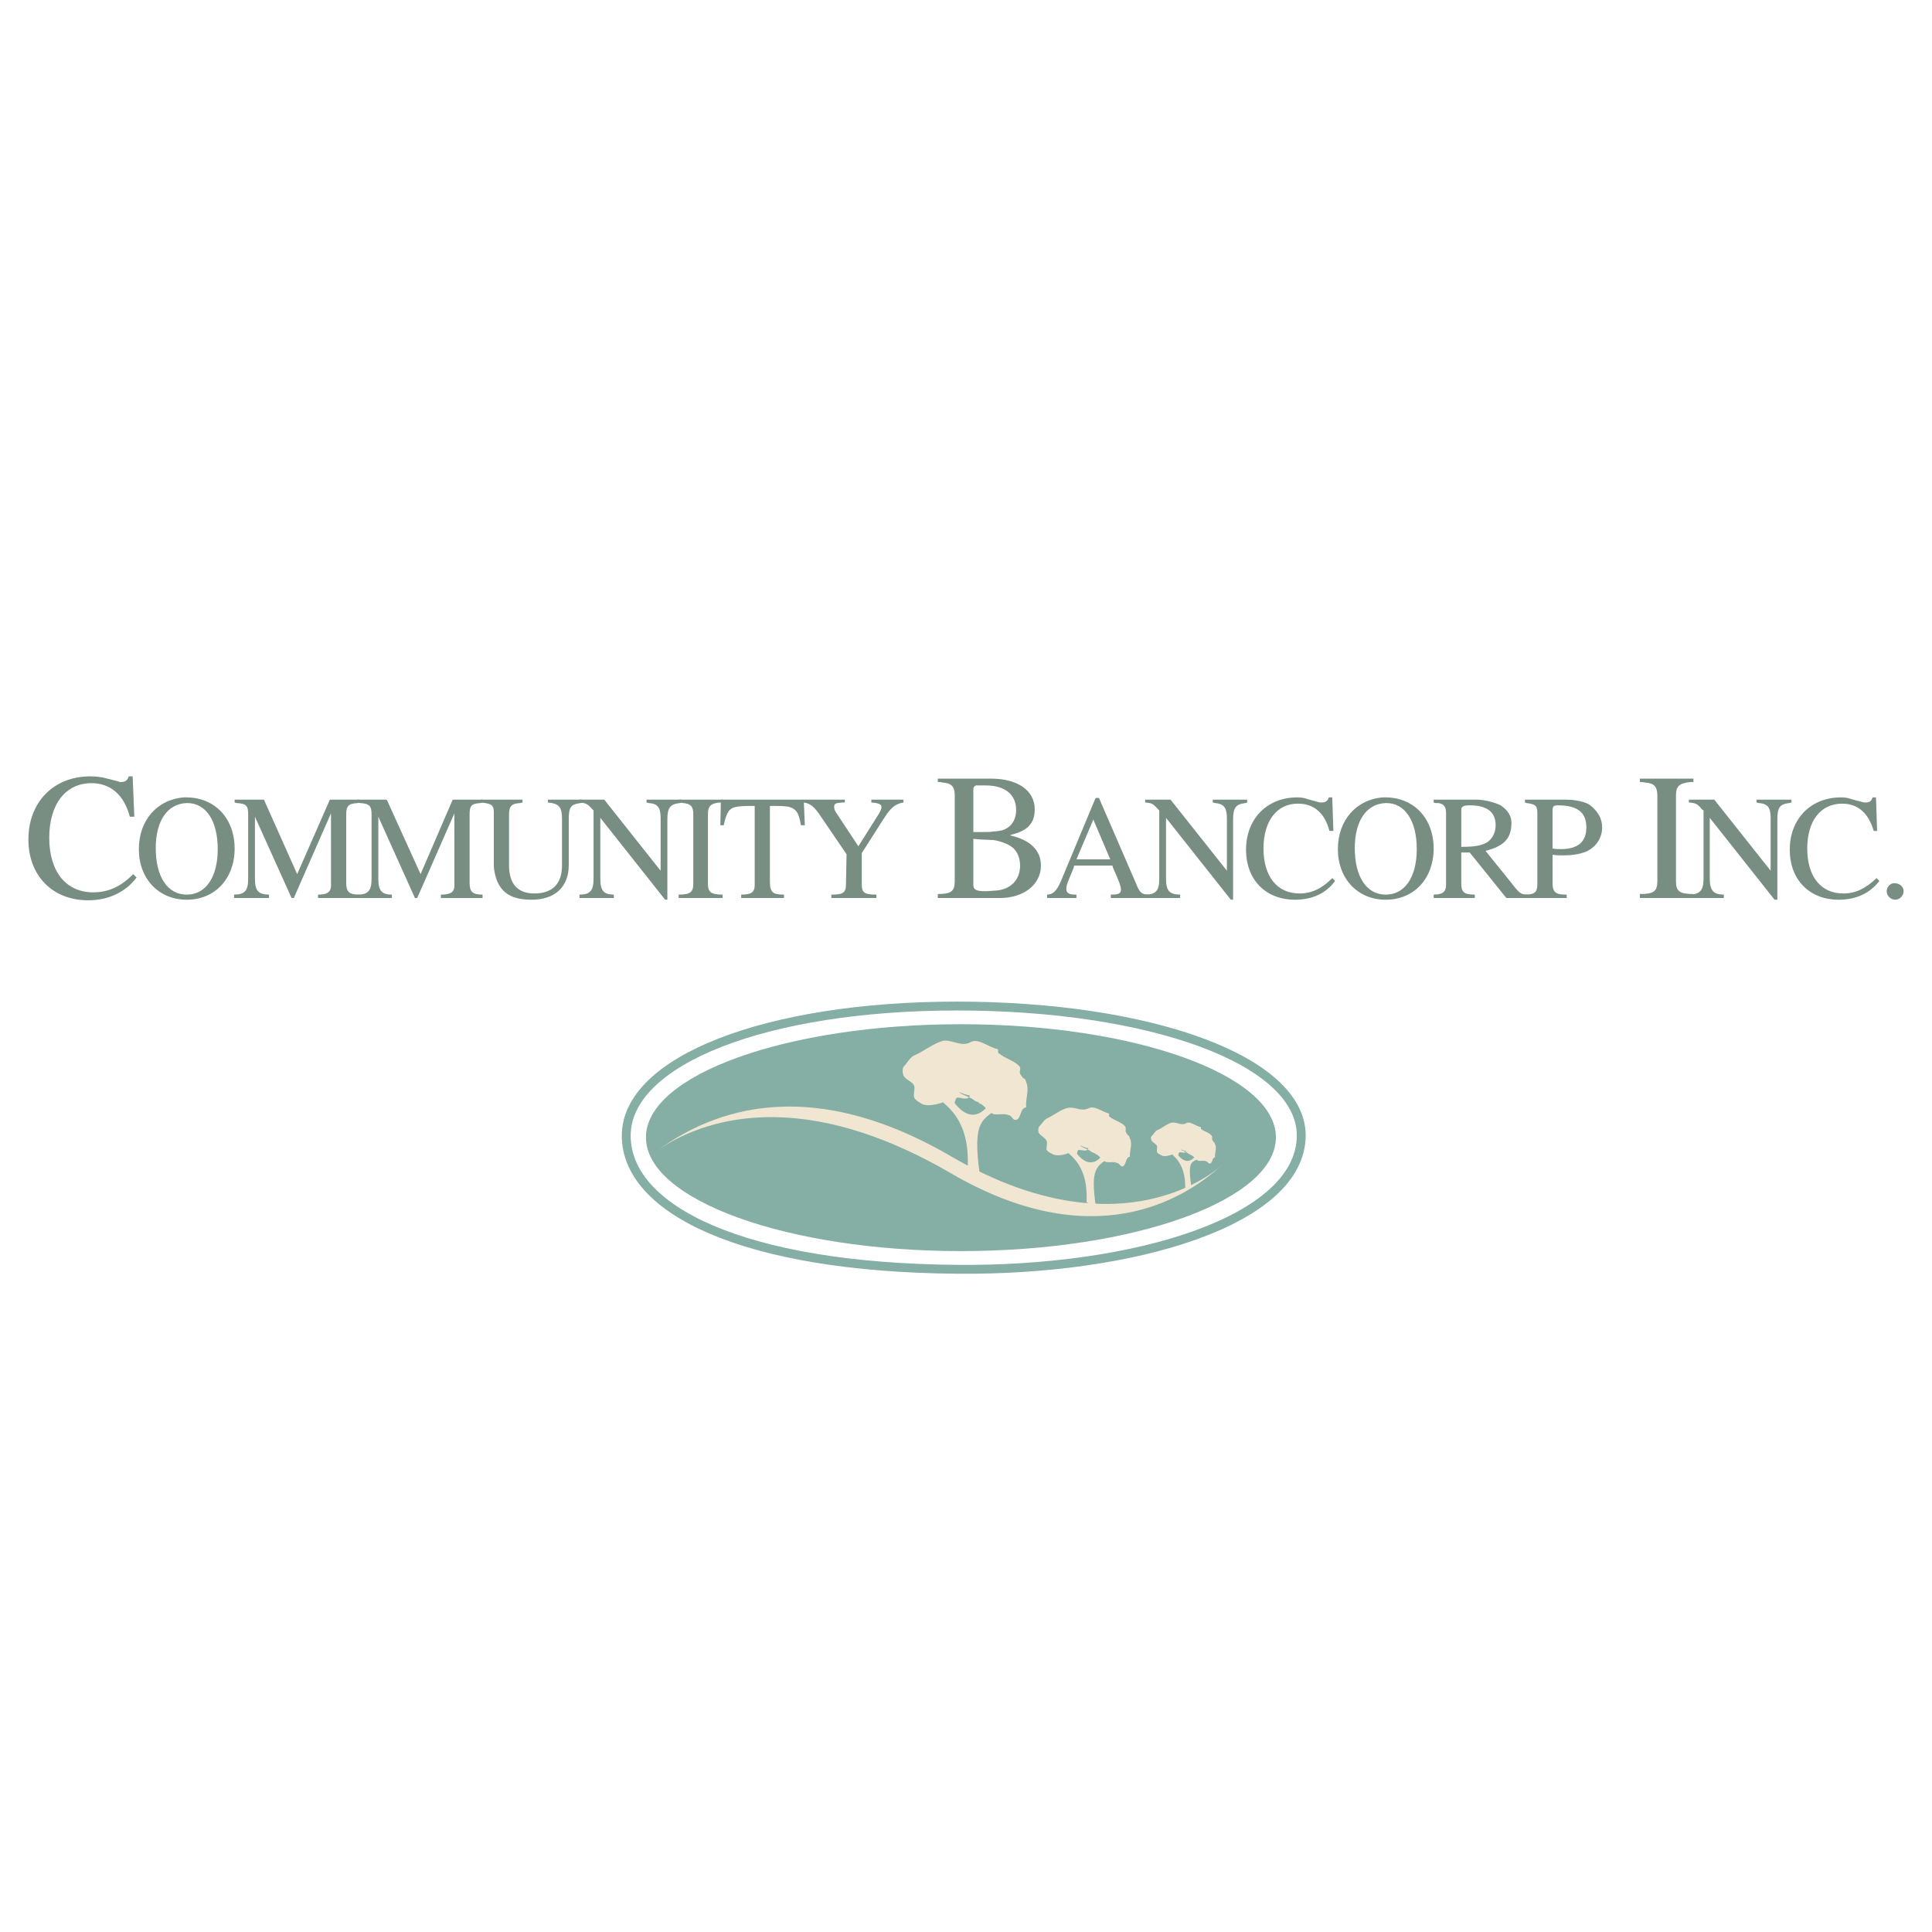 <?xml version="1.0" encoding="utf-8"?>
<!-- Generator: Adobe Illustrator 13.0.0, SVG Export Plug-In . SVG Version: 6.00 Build 14948)  -->
<!DOCTYPE svg PUBLIC "-//W3C//DTD SVG 1.0//EN" "http://www.w3.org/TR/2001/REC-SVG-20010904/DTD/svg10.dtd">
<svg version="1.0" id="Layer_1" xmlns="http://www.w3.org/2000/svg" xmlns:xlink="http://www.w3.org/1999/xlink" x="0px" y="0px"
	 width="192.756px" height="192.756px" viewBox="0 0 192.756 192.756" enable-background="new 0 0 192.756 192.756"
	 xml:space="preserve">
<g>
	<polygon fill-rule="evenodd" clip-rule="evenodd" fill="#FFFFFF" points="0,0 192.756,0 192.756,192.756 0,192.756 0,0 	"/>
	<path fill-rule="evenodd" clip-rule="evenodd" fill="#788E82" d="M12.841,77.456c-0.112,0.397-0.337,0.567-0.787,0.567
		c-0.056,0-0.169,0-0.225-0.057l-1.574-0.397c-0.337-0.057-0.73-0.113-1.237-0.113c-3.654,0-6.184,2.553-6.184,6.296
		c0,3.631,2.417,6.07,5.959,6.07c2.023,0,3.71-0.794,4.834-2.269l-0.337-0.34c-1.237,1.248-2.474,1.815-3.992,1.815
		c-2.698,0-4.385-2.042-4.385-5.446c0-3.347,1.63-5.446,4.216-5.446c1.911,0,3.261,1.191,3.823,3.347h0.45l-0.168-4.027H12.841
		L12.841,77.456z"/>
	<path fill-rule="evenodd" clip-rule="evenodd" fill="#788E82" d="M18.407,79.554c-2.699,0.17-4.554,2.269-4.554,5.162
		c0,2.95,1.967,5.049,4.778,5.049c2.811,0,4.779-2.099,4.778-5.105c0-3.006-1.967-5.105-4.834-5.105
		C18.519,79.554,18.463,79.554,18.407,79.554L18.407,79.554L18.407,79.554z M18.631,80.122h0.056c1.855,0,3.036,1.758,3.036,4.595
		c0,2.78-1.18,4.539-3.092,4.539s-3.092-1.759-3.092-4.652C15.54,81.88,16.72,80.178,18.631,80.122L18.631,80.122L18.631,80.122z"/>
	<path fill-rule="evenodd" clip-rule="evenodd" fill="#788E82" d="M23.41,79.782v0.283l0.225,0.057
		c0.956,0.056,1.125,0.283,1.125,1.134v6.41c0,1.192-0.337,1.589-1.405,1.588v0.34h3.485v-0.34c-1.068,0-1.405-0.397-1.405-1.589
		v-6.183l3.654,8.112h0.225l3.71-8.452l0,7.034l0,0.058v0.227c-0.056,0.567-0.393,0.794-1.293,0.794l0,0.34l4.104,0v-0.34
		c-1.012,0-1.293-0.284-1.293-1.191l0-6.807c0-0.851,0.225-1.078,1.124-1.135l0.168-0.057l0-0.284H32.91l-3.261,7.431l-3.316-7.431
		H23.41L23.41,79.782z"/>
	<path fill-rule="evenodd" clip-rule="evenodd" fill="#788E82" d="M35.665,79.781v0.284l0.281,0.057
		c0.899,0.057,1.125,0.284,1.125,1.135l0,6.41c0,1.191-0.337,1.589-1.405,1.589v0.34h3.43v-0.34c-1.012,0-1.35-0.397-1.35-1.589
		v-6.183l3.654,8.112h0.225l3.71-8.452l0,7.034v0.057l0,0.227c-0.056,0.567-0.394,0.794-1.349,0.794v0.34l4.16,0v-0.34
		c-1.012-0.001-1.293-0.284-1.293-1.191l0-6.808c0-0.851,0.169-1.078,1.068-1.135l0.225-0.057v-0.284h-2.979l-3.205,7.431
		l-3.373-7.431L35.665,79.781L35.665,79.781z"/>
	<path fill-rule="evenodd" clip-rule="evenodd" fill="#788E82" d="M47.976,79.782v0.283c1.125,0.113,1.293,0.284,1.292,1.021v5.162
		l0,0.113c0,0.397,0.113,0.851,0.225,1.249c0.506,1.531,1.631,2.155,3.542,2.156c2.305,0,3.71-1.248,3.71-3.46V81.71
		c0-1.191,0.225-1.475,1.181-1.588c0.056,0,0.113-0.057,0.168-0.057v-0.284l-3.429,0v0.283c1.124,0.113,1.405,0.454,1.405,1.645
		v4.652l0,0c0,1.815-0.956,2.779-2.755,2.779c-1.687,0-2.53-0.964-2.53-2.836l0-4.936c0-0.964,0.225-1.191,1.124-1.248l0.225-0.057
		v-0.283H47.976L47.976,79.782z"/>
	<path fill-rule="evenodd" clip-rule="evenodd" fill="#788E82" d="M57.814,79.781l0,0.284c0.619,0.057,0.788,0.113,1.293,0.681
		l0.112,0.113v6.807c0,1.191-0.337,1.589-1.405,1.589v0.34h3.429v-0.34c-1.012,0-1.349-0.397-1.349-1.589v-6.069l6.465,8.168h0.225
		v-7.999c0-1.191,0.281-1.532,1.237-1.645l0.168-0.057l0-0.284l-3.486,0v0.284l0.225,0.057c0.899,0.057,1.181,0.454,1.181,1.475
		v5.275l-5.622-7.091H57.814L57.814,79.781z"/>
	<path fill-rule="evenodd" clip-rule="evenodd" fill="#788E82" d="M67.708,79.781l0,0.284h0.168l0.282,0.057
		c0.731,0.057,1.012,0.341,1.012,1.078l0,6.977c0,0.851-0.337,1.078-1.462,1.078v0.34h4.384l0-0.34
		c-1.124,0-1.461-0.227-1.461-1.078V81.2c0-0.794,0.337-1.078,1.237-1.135c0.056,0,0.112,0,0.225,0v-0.284H67.708L67.708,79.781z"/>
	<path fill-rule="evenodd" clip-rule="evenodd" fill="#788E82" d="M71.924,79.781l-0.056,2.553h0.337
		c0.169-0.737,0.282-1.078,0.506-1.418c0.337-0.397,0.675-0.51,2.418-0.51h0.168v7.885c0,0.737-0.337,0.964-1.35,0.964v0.34h4.272
		v-0.34c-1.124,0-1.405-0.227-1.405-1.305v-7.544h0.394c1.18,0,1.517,0.057,1.854,0.227c0.45,0.228,0.675,0.625,0.843,1.702H80.3
		l-0.112-2.553H71.924L71.924,79.781z"/>
	<path fill-rule="evenodd" clip-rule="evenodd" fill="#788E82" d="M80.132,79.781v0.284c0.674,0.057,1.124,0.397,1.855,1.532
		l2.474,3.63l-0.056,2.95c0,0.907-0.281,1.078-1.462,1.078l0,0.34h4.497v-0.34c-1.181,0-1.462-0.17-1.462-1.021v-3.12l2.136-3.347
		l0.112-0.17l0.225-0.34c0.562-0.794,1.012-1.078,1.687-1.191v-0.284h-3.205v0.284c0.731,0.056,1.012,0.17,1.012,0.454
		c0,0.17-0.112,0.454-0.337,0.794l-1.968,3.12l-2.249-3.404c-0.112-0.17-0.169-0.397-0.169-0.511c0-0.34,0.113-0.397,0.844-0.454
		c0.056,0,0.112,0,0.225,0v-0.284L80.132,79.781L80.132,79.781z"/>
	<path fill-rule="evenodd" clip-rule="evenodd" fill="#788E82" d="M93.567,77.682v0.341h0.225l0.281,0.057
		c0.843,0.057,1.181,0.397,1.18,1.248l0,8.565c0,1.021-0.337,1.305-1.687,1.305v0.397h6.184c2.417,0,4.104-1.361,4.104-3.233
		c-0.001-1.532-1.069-2.552-3.036-3.006v-0.057c1.687-0.397,2.417-1.134,2.417-2.553c0-1.872-1.687-3.063-4.385-3.063H93.567
		L93.567,77.682z M97.109,83.015l0-4.254c0-0.171,0.057-0.284,0.169-0.341c0,0,0.056-0.057,0.112-0.057c0.057,0,0.338,0,0.788,0
		h0.168c1.911,0,3.035,0.908,3.035,2.439c0,1.021-0.506,1.759-1.405,2.042c-0.28,0.057-0.618,0.114-0.899,0.114
		c-0.225,0.057-0.675,0.057-1.574,0.057H97.109L97.109,83.015z M97.109,83.695l0.674,0.057l1.293,0.057
		c0.506,0.057,1.237,0.284,1.687,0.567c0.618,0.34,1.012,1.078,1.012,1.985c0.001,1.475-1.012,2.439-2.529,2.496l-0.787,0.057
		c-0.112,0-0.169,0-0.225,0c-0.843,0-1.125-0.17-1.125-0.624V83.695L97.109,83.695z"/>
	<path fill-rule="evenodd" clip-rule="evenodd" fill="#788E82" d="M109.308,79.611l-3.429,8.226
		c-0.45,1.077-0.844,1.418-1.405,1.418l0,0v0.34h2.923v-0.34l-0.169-0.001c-0.562,0.001-0.843-0.169-0.843-0.566V88.63
		c0-0.17,0.056-0.34,0.112-0.51c0-0.057,0.225-0.567,0.618-1.532l0.057-0.227h3.822c0,0.113,0.057,0.17,0.057,0.227
		c0.618,1.361,0.786,1.872,0.786,2.156c0,0.397-0.225,0.511-0.955,0.511h-0.057v0.34h3.767v-0.34c-0.618,0-0.899-0.17-1.236-1.078
		l-3.711-8.565H109.308L109.308,79.611z M109.083,81.767l1.687,3.971h-3.373L109.083,81.767L109.083,81.767z"/>
	<path fill-rule="evenodd" clip-rule="evenodd" fill="#788E82" d="M114.255,79.781v0.284c0.675,0.057,0.787,0.113,1.293,0.681
		l0.112,0.113v6.807c0,1.191-0.337,1.589-1.405,1.589v0.34h3.485v-0.34c-1.068,0-1.406-0.397-1.405-1.589v-6.069l6.465,8.168
		l0.225,0v-7.999c0-1.191,0.28-1.532,1.236-1.645l0.169-0.056v-0.284h-3.429v0.283l0.225,0.057c0.843,0.057,1.181,0.454,1.181,1.475
		v5.275l-5.622-7.091H114.255L114.255,79.781z"/>
	<path fill-rule="evenodd" clip-rule="evenodd" fill="#788E82" d="M132.581,79.554c-0.111,0.34-0.337,0.511-0.675,0.511
		c-0.056,0-0.112,0-0.225,0l-1.237-0.34c-0.28-0.113-0.618-0.17-1.011-0.17c-3.036,0-5.116,2.155-5.116,5.218
		c0,3.007,1.968,4.992,4.891,4.992c1.687,0,3.092-0.624,3.991-1.872l-0.281-0.284c-1.012,1.021-2.023,1.532-3.26,1.532
		c-2.249,0-3.598-1.702-3.598-4.481s1.349-4.481,3.429-4.481c1.63,0,2.698,0.965,3.147,2.723h0.395l-0.113-3.347H132.581
		L132.581,79.554z"/>
	<path fill-rule="evenodd" clip-rule="evenodd" fill="#788E82" d="M138.034,79.554c-2.698,0.171-4.554,2.269-4.554,5.162
		c0,2.95,1.968,5.049,4.778,5.049c2.811,0,4.778-2.099,4.778-5.105c0-3.006-1.968-5.106-4.834-5.106
		C138.146,79.554,138.09,79.554,138.034,79.554L138.034,79.554L138.034,79.554z M138.259,80.122h0.056
		c1.855,0,3.036,1.758,3.036,4.595c0,2.78-1.181,4.539-3.092,4.539s-3.092-1.759-3.092-4.651
		C135.167,81.88,136.348,80.178,138.259,80.122L138.259,80.122L138.259,80.122z"/>
	<path fill-rule="evenodd" clip-rule="evenodd" fill="#788E82" d="M143.037,79.781v0.284l0.169,0.056l0.281,0
		c0.562,0.057,0.786,0.397,0.787,0.964l-0.001,7.204c0,0.681-0.337,0.965-1.236,0.965v0.34h4.104v-0.34
		c-1.069,0-1.35-0.227-1.35-1.135c0-1.418,0-2.439,0-3.063h0.843l3.654,4.539l2.192,0v-0.34c-0.73,0-0.843-0.057-1.799-1.305
		l-2.474-3.063c1.855-0.454,2.53-1.248,2.586-2.609c0.057-0.851-0.337-1.417-1.068-1.929c-0.562-0.284-1.63-0.567-2.36-0.567
		H143.037L143.037,79.781z M145.792,84.489v-3.687c0-0.34,0.225-0.454,0.843-0.454c1.743,0,2.586,0.681,2.586,1.985
		c0,0.737-0.337,1.361-0.843,1.702C147.759,84.376,147.142,84.49,145.792,84.489L145.792,84.489L145.792,84.489z"/>
	<path fill-rule="evenodd" clip-rule="evenodd" fill="#788E82" d="M152.145,79.781v0.284c0.112,0,0.168,0.057,0.168,0.057
		c0.9,0.113,1.068,0.283,1.068,0.964v7.147c0,0.794-0.281,1.021-1.236,1.021v0.34h4.159v-0.34h-0.112
		c-0.955,0-1.293-0.227-1.293-1.135v-2.836c0.45,0.057,0.619,0.057,1.068,0.057c0.899,0,1.574-0.113,2.192-0.34
		c1.012-0.397,1.687-1.361,1.687-2.439c0-0.851-0.394-1.589-1.181-2.212c-0.506-0.397-1.63-0.567-2.417-0.567H152.145
		L152.145,79.781z M154.898,84.66v-3.801c0-0.396,0.113-0.51,0.507-0.51c1.967,0,2.866,0.681,2.866,2.212
		c0,1.418-0.843,2.155-2.529,2.155C155.461,84.716,155.292,84.716,154.898,84.66L154.898,84.66L154.898,84.66z"/>
	<path fill-rule="evenodd" clip-rule="evenodd" fill="#788E82" d="M163.612,77.682v0.341l0.226,0l0.337,0.057
		c0.843,0.057,1.18,0.397,1.18,1.305v8.509c0,1.021-0.337,1.304-1.742,1.304v0.397h5.341v-0.397c-1.405,0-1.743-0.284-1.743-1.304
		v-8.509c0-0.964,0.338-1.248,1.462-1.362c0.056,0,0.112,0,0.281,0v-0.341H163.612L163.612,77.682z"/>
	<path fill-rule="evenodd" clip-rule="evenodd" fill="#788E82" d="M168.503,79.782v0.283c0.675,0.057,0.844,0.113,1.293,0.681
		l0.169,0.113v6.807c0,1.191-0.394,1.589-1.462,1.589v0.34h3.485v-0.34c-1.012,0-1.405-0.397-1.405-1.589v-6.069l6.465,8.168h0.281
		l-0.001-7.999c0.001-1.191,0.226-1.532,1.182-1.645l0.225-0.057v-0.284l-3.485,0v0.284l0.225,0.056
		c0.899,0.057,1.181,0.454,1.181,1.475v5.275l-5.622-7.091L168.503,79.782L168.503,79.782z"/>
	<path fill-rule="evenodd" clip-rule="evenodd" fill="#788E82" d="M186.83,79.554c-0.113,0.341-0.281,0.511-0.675,0.511
		c-0.057,0-0.113,0-0.169,0l-1.293-0.34c-0.281-0.113-0.618-0.17-1.012-0.17c-3.036,0-5.116,2.156-5.116,5.219
		c0,3.007,1.968,4.992,4.891,4.992c1.687,0,3.093-0.624,4.049-1.872l-0.282-0.284c-1.068,1.021-2.08,1.532-3.316,1.532
		c-2.249,0-3.598-1.702-3.598-4.481s1.349-4.481,3.485-4.481c1.574,0,2.642,0.965,3.147,2.723h0.338l-0.112-3.347H186.83
		L186.83,79.554z"/>
	<path fill-rule="evenodd" clip-rule="evenodd" fill="#788E82" d="M188.966,88.12c-0.394,0-0.731,0.397-0.731,0.794
		c0,0.454,0.395,0.851,0.844,0.851c0.45,0,0.843-0.397,0.843-0.851c0-0.454-0.393-0.794-0.899-0.794H188.966L188.966,88.12
		L188.966,88.12z"/>
	<path fill-rule="evenodd" clip-rule="evenodd" fill="#85AEA4" d="M95.872,124.822c17.314,0,31.425-5.105,31.425-11.346
		s-14.11-11.287-31.425-11.289c-17.371,0-31.425,5.049-31.425,11.289S78.501,124.822,95.872,124.822L95.872,124.822z"/>
	<path fill-rule="evenodd" clip-rule="evenodd" fill="#F0E6D2" d="M121.956,116.199c-3.879,3.574-12.985,9.076-27.096,0.852
		c-16.19-9.416-25.915-4.652-29.457-2.156c3.542-2.496,13.267-8.963,29.457,0.455C110.994,124.766,120.494,117.561,121.956,116.199
		L121.956,116.199z"/>
	<path fill-rule="evenodd" clip-rule="evenodd" fill="#F0E6D2" d="M96.547,116.541c0.225-4.879-2.08-6.127-2.924-6.979l0.957-0.566
		c0,0,2.08,4.367,4.328,0.85l0.956,0.512c-1.799,1.418-2.923,1.191-2.08,7.033L96.547,116.541L96.547,116.541z"/>
	<path fill-rule="evenodd" clip-rule="evenodd" fill="#F0E6D2" d="M96.771,109.279c-0.112,0.566-0.899,0.227-1.237,0.227
		c-0.281,0-0.281,0.965-0.506,0.795c0,0.283-0.562-0.455-0.674-0.455c-0.619,0.342-1.968,0.625-2.474,0.227
		c-0.225-0.113-0.562-0.34-0.675-0.566c-0.112-0.34,0.112-0.852,0-1.191c-0.225-0.453-0.843-0.568-1.068-1.021
		c-0.112-0.283-0.113-0.623,0-0.85c0.337-0.342,0.731-1.078,1.18-1.191c0.787-0.34,1.968-1.248,2.811-1.418
		c0.899-0.113,1.743,0.623,2.642,0.17c0.843-0.512,1.743,0.453,2.811,0.68c0,0,0,0.229,0,0.34c0.73,0.625,1.519,0.738,2.08,1.307
		c0.281,0.227,0,0.566,0.112,0.793c0.506,0.852,0.394,0.17,0.619,0.852c0.337,0.85-0.113,1.645,0,2.496
		c-0.731,0.113-0.45,1.361-1.181,1.248c-0.225-0.113-0.338-0.455-0.562-0.455c-0.506-0.227-1.068,0-1.518-0.113
		c-0.619-0.227-0.844-0.85-1.405-1.078c-0.225,0,0.112,0.115,0,0c0-0.113-0.562-0.227-0.562-0.34
		c-0.506-0.34-1.068-0.453-1.518-0.793C95.647,108.939,96.771,109.393,96.771,109.279L96.771,109.279z"/>
	<path fill-rule="evenodd" clip-rule="evenodd" fill="#F0E6D2" d="M108.408,119.943c0.169-3.631-1.518-4.537-2.136-5.219
		l0.674-0.396c0,0,1.574,3.232,3.261,0.623l0.675,0.396c-1.35,1.021-2.192,0.908-1.518,5.221L108.408,119.943L108.408,119.943z"/>
	<path fill-rule="evenodd" clip-rule="evenodd" fill="#F0E6D2" d="M108.577,114.555c-0.057,0.396-0.675,0.17-0.956,0.17
		c-0.168,0-0.168,0.682-0.337,0.568c0,0.17-0.394-0.342-0.506-0.342c-0.45,0.283-1.462,0.455-1.799,0.17
		c-0.169-0.057-0.45-0.227-0.562-0.396c-0.057-0.283,0.112-0.623,0-0.908c-0.169-0.34-0.562-0.453-0.787-0.793
		c-0.056-0.17-0.056-0.398,0-0.568c0.281-0.283,0.562-0.793,0.899-0.906c0.618-0.285,1.462-0.965,2.08-1.021
		c0.675-0.113,1.293,0.396,1.968,0.057c0.618-0.34,1.349,0.34,2.08,0.51c0,0,0,0.17,0,0.285c0.562,0.453,1.124,0.51,1.574,0.963
		c0.168,0.17,0,0.455,0.111,0.625c0.338,0.623,0.226,0.057,0.394,0.623c0.281,0.568-0.056,1.191,0,1.816
		c-0.506,0.057-0.337,1.02-0.843,0.963c-0.169-0.113-0.281-0.34-0.45-0.34c-0.337-0.17-0.786,0-1.124-0.113
		c-0.394-0.17-0.618-0.623-1.012-0.795c-0.169,0,0.057,0.113,0,0c0-0.057-0.45-0.17-0.45-0.227c-0.337-0.283-0.787-0.34-1.124-0.623
		C107.733,114.271,108.577,114.611,108.577,114.555L108.577,114.555z"/>
	<path fill-rule="evenodd" clip-rule="evenodd" fill="#F0E6D2" d="M118.246,118.582c0.057-2.496-1.124-3.176-1.518-3.631
		l0.449-0.283c0,0,1.068,2.27,2.248,0.453l0.507,0.285c-0.899,0.68-1.519,0-1.068,3.006L118.246,118.582L118.246,118.582z"/>
	<path fill-rule="evenodd" clip-rule="evenodd" fill="#F0E6D2" d="M118.358,114.838c-0.056,0.283-0.506,0.113-0.675,0.115
		c-0.112-0.002-0.112,0.51-0.225,0.396c0,0.17-0.337-0.229-0.394-0.229c-0.281,0.172-1.012,0.342-1.237,0.113
		c-0.168-0.057-0.337-0.17-0.393-0.283c-0.057-0.17,0.056-0.453,0-0.623c-0.112-0.227-0.394-0.283-0.562-0.568
		c-0.056-0.113-0.057-0.283,0-0.396c0.225-0.17,0.394-0.566,0.618-0.623c0.45-0.172,1.013-0.682,1.462-0.738
		c0.506-0.057,0.899,0.34,1.405,0.057c0.394-0.227,0.899,0.283,1.462,0.396c0,0,0,0.113,0,0.172c0.337,0.283,0.787,0.34,1.067,0.68
		c0.113,0.113,0,0.283,0.057,0.396c0.225,0.455,0.169,0.057,0.281,0.455c0.225,0.396-0.057,0.85,0,1.305
		c-0.338,0.057-0.225,0.68-0.562,0.623c-0.169-0.057-0.225-0.227-0.337-0.227c-0.225-0.113-0.506,0-0.787-0.057
		c-0.281-0.113-0.394-0.453-0.73-0.566c-0.113-0.002,0.056,0.055,0,0c0-0.059-0.281-0.113-0.282-0.172
		c-0.224-0.17-0.562-0.227-0.786-0.396C117.74,114.668,118.358,114.895,118.358,114.838L118.358,114.838z"/>
	<path fill="none" stroke="#85AEA4" stroke-width="0.885" stroke-miterlimit="2.613" d="M95.479,126.637
		c17.539,0.17,34.292-4.764,34.348-13.33c0-7.602-15.234-12.934-34.348-12.934c-19.057,0-32.999,5.445-32.999,12.934
		C62.48,120.682,74.116,126.467,95.479,126.637L95.479,126.637z"/>
</g>
</svg>
